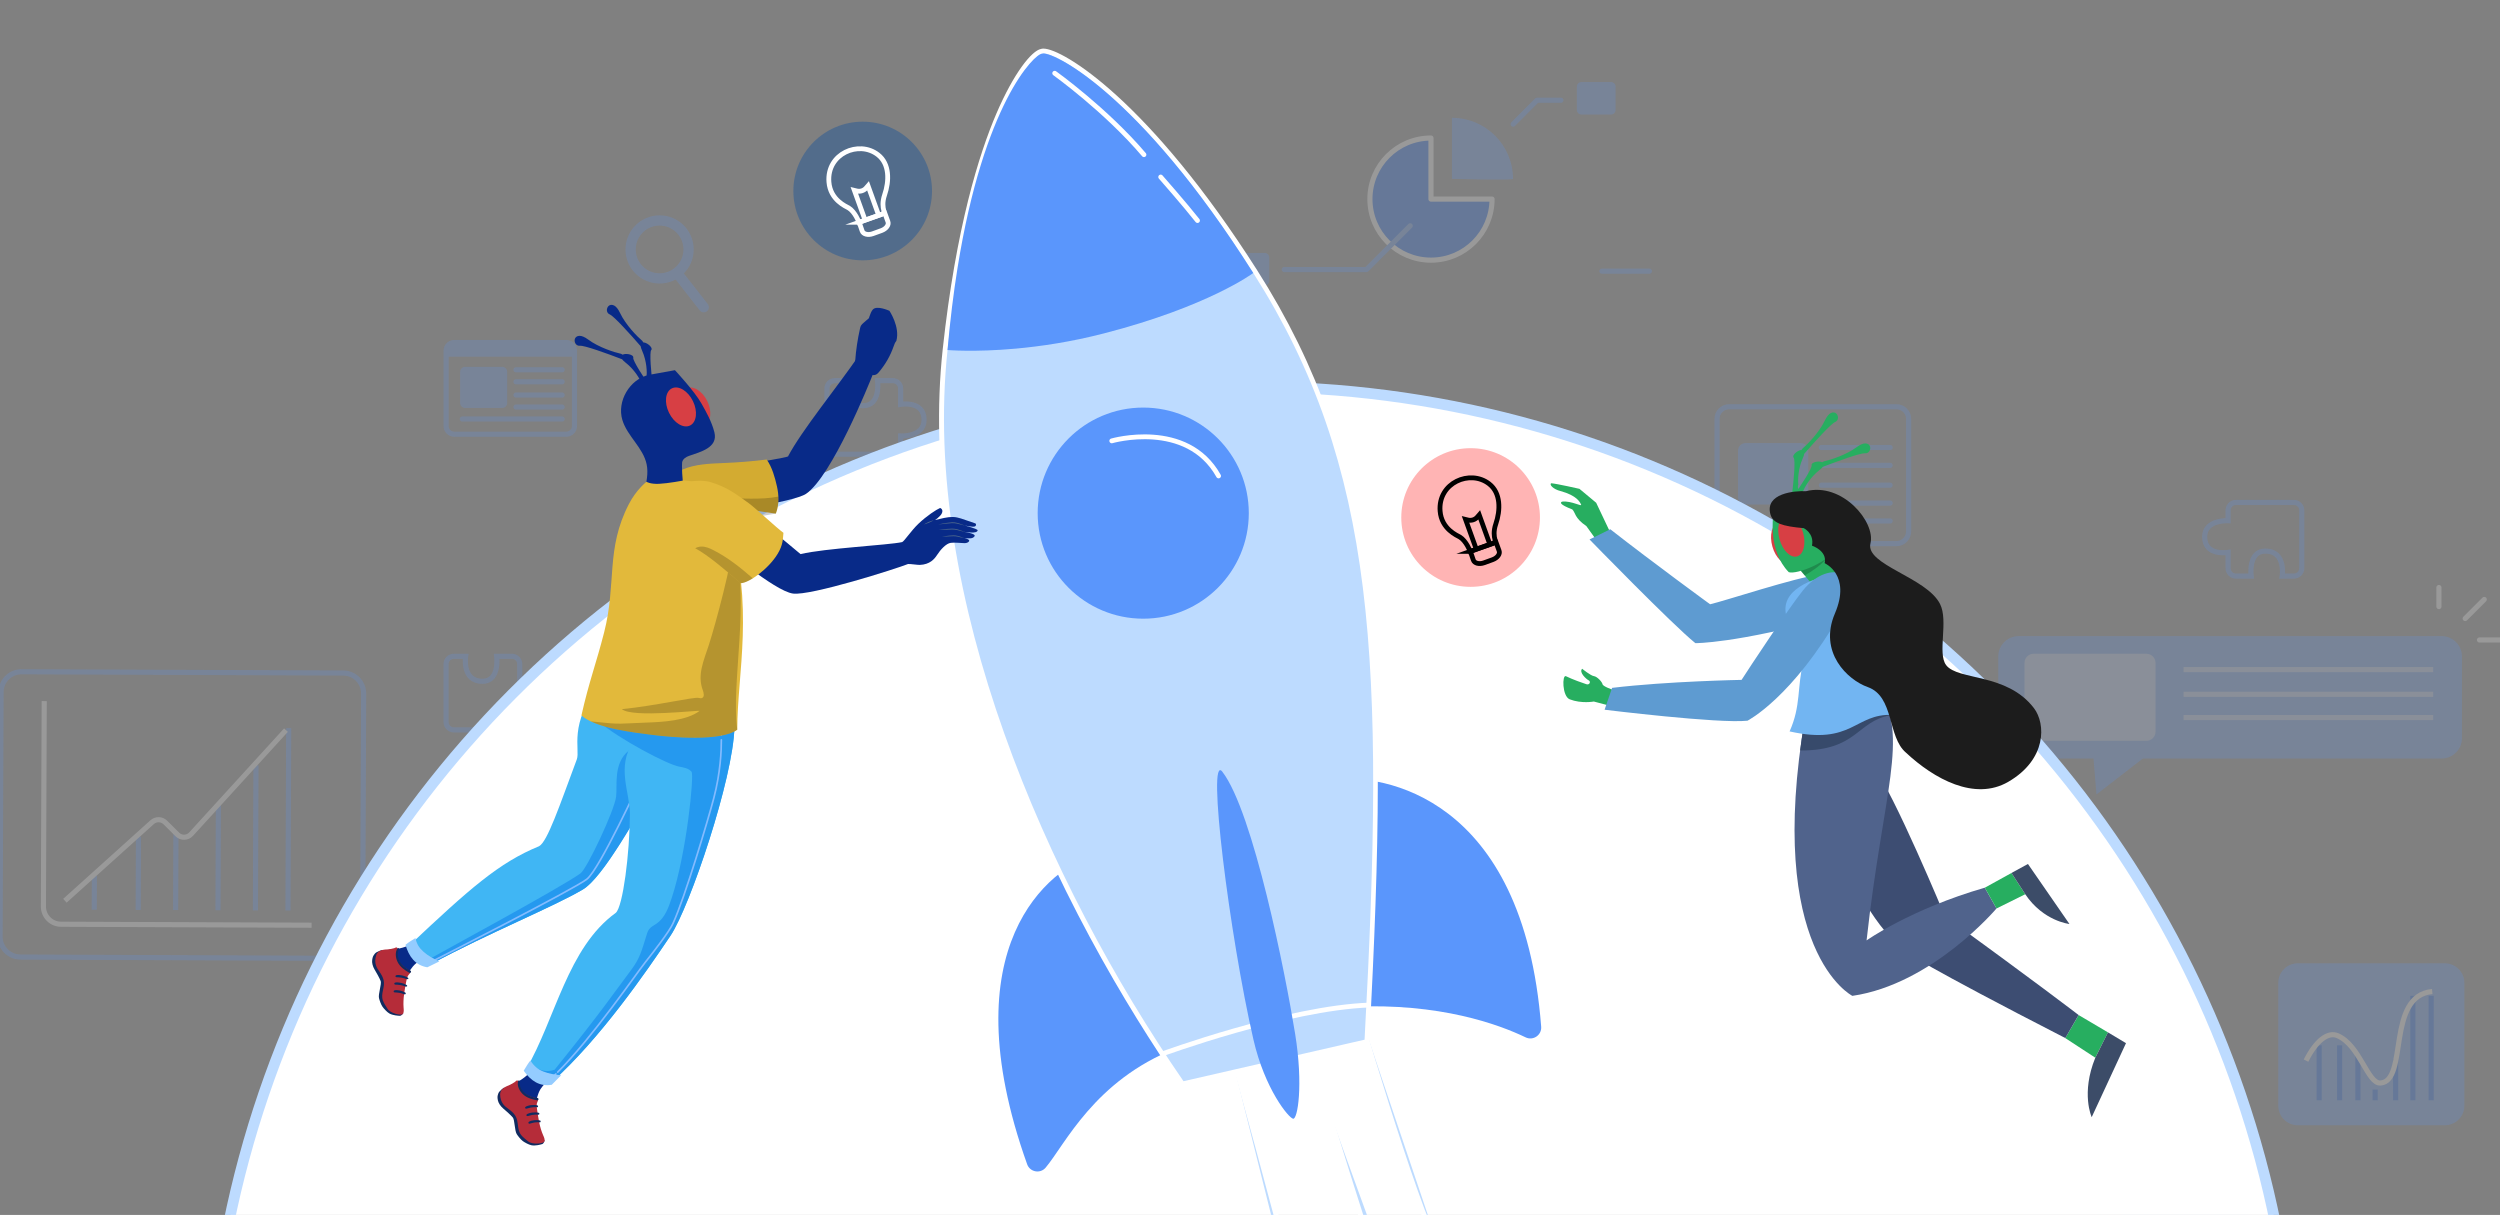 <svg width="463" height="225" viewBox="0 0 463 225" fill="none" xmlns="http://www.w3.org/2000/svg">
<rect x="0" y="0" width="463" height="225" fill="#808080" stroke="none"/>
<g clip-path="url(#clip0_12265_48932)">
<g opacity="0.2">
<path d="M116.804 137.998L136.915 137.818C139.156 137.799 140.96 135.966 140.941 133.725L140.751 113.224C140.732 110.984 138.9 109.179 136.659 109.198L119.254 109.36C119.254 109.36 119.282 112.047 119.282 112.493C119.348 119.472 119.424 127.999 119.491 134.979C119.519 137.799 116.813 138.008 116.813 138.008L116.804 137.998Z" stroke="#5A96FC" stroke-width="0.95" stroke-miterlimit="10"/>
<path d="M119.472 134.978C119.501 137.799 116.794 138.008 116.794 138.008C116.794 138.008 113.974 138.34 113.946 135.035L117.545 135.007C117.545 135.007 119.472 134.893 119.472 134.988V134.978Z" stroke="#5A96FC" stroke-width="0.95" stroke-miterlimit="10"/>
<path d="M137.618 133.117L123.451 133.25" stroke="#5A96FC" stroke-width="0.95" stroke-linecap="round" stroke-linejoin="round"/>
<path d="M137.589 129.926L123.421 130.059" stroke="#5A96FC" stroke-width="0.95" stroke-linecap="round" stroke-linejoin="round"/>
<path d="M137.512 121.798L123.345 121.931" stroke="#5A96FC" stroke-width="0.95" stroke-linecap="round" stroke-linejoin="round"/>
<path d="M137.484 118.617L123.316 118.741" stroke="#5A96FC" stroke-width="0.95" stroke-linecap="round" stroke-linejoin="round"/>
<path d="M137.55 125.862L123.382 125.995" stroke="#5A96FC" stroke-width="0.95" stroke-linecap="round" stroke-linejoin="round"/>
<path d="M124.214 115.346L131.563 115.279C132.276 115.272 132.849 114.689 132.843 113.976L132.843 113.966C132.836 113.253 132.253 112.68 131.54 112.687L124.19 112.753C123.477 112.76 122.904 113.343 122.911 114.056L122.911 114.066C122.917 114.779 123.501 115.352 124.214 115.346Z" fill="#5A96FC"/>
<path d="M452.78 178.404H425.557C423.559 178.404 421.939 180.024 421.939 182.022V204.782C421.939 206.78 423.559 208.4 425.557 208.4H452.78C454.778 208.4 456.398 206.78 456.398 204.782V182.022C456.398 180.024 454.778 178.404 452.78 178.404Z" fill="#5A96FC"/>
<path d="M429.507 193.596V203.776" stroke="#005CFB" stroke-width="0.95" stroke-miterlimit="10"/>
<path d="M433.295 193.596V203.776" stroke="#005CFB" stroke-width="0.95" stroke-miterlimit="10"/>
<path d="M436.686 195.391V203.776" stroke="#005CFB" stroke-width="0.95" stroke-miterlimit="10"/>
<path d="M439.875 201.782V203.776" stroke="#005CFB" stroke-width="0.95" stroke-miterlimit="10"/>
<path d="M443.672 196.189V203.776" stroke="#005CFB" stroke-width="0.95" stroke-miterlimit="10"/>
<path d="M446.864 184.424V203.776" stroke="#005CFB" stroke-width="0.95" stroke-miterlimit="10"/>
<path d="M450.253 184.424V203.776" stroke="#005CFB" stroke-width="0.95" stroke-miterlimit="10"/>
<path d="M427.076 196.427C428.956 192.666 431.159 191.062 432.906 191.802C437.093 193.597 438.489 200.775 440.882 200.576C446.038 200.149 441.879 184.424 450.453 183.627" stroke="white" stroke-width="0.95" stroke-miterlimit="10"/>
<path d="M17.45 168.481L17.478 162.157" stroke="#5A96FC" stroke-width="0.95" stroke-miterlimit="10"/>
<path d="M25.596 168.519L25.644 154.95" stroke="#5A96FC" stroke-width="0.95" stroke-miterlimit="10"/>
<path d="M32.528 168.547L32.585 154.067" stroke="#5A96FC" stroke-width="0.95" stroke-miterlimit="10"/>
<path d="M40.372 168.576L40.447 148.978" stroke="#5A96FC" stroke-width="0.95" stroke-miterlimit="10"/>
<path d="M47.303 168.605L47.408 141.732" stroke="#5A96FC" stroke-width="0.95" stroke-miterlimit="10"/>
<path d="M53.334 168.623L53.466 134.848" stroke="#5A96FC" stroke-width="0.95" stroke-miterlimit="10"/>
<path d="M63.574 124.645L4 124.406C1.907 124.397 0.204 126.087 0.196 128.179L0.014 173.444C0.006 175.536 1.695 177.239 3.787 177.248L63.361 177.487C65.454 177.495 67.157 175.806 67.165 173.713L67.347 128.449C67.355 126.356 65.666 124.653 63.574 124.645Z" stroke="#5A96FC" stroke-width="0.95" stroke-miterlimit="10"/>
<path d="M12.018 166.819L28.179 152.263C28.882 151.636 29.945 151.664 30.61 152.32L32.842 154.541C33.554 155.254 34.722 155.225 35.396 154.475L52.962 135.218" stroke="white" stroke-width="0.95" stroke-miterlimit="10"/>
<path d="M8.19 129.844L8.039 167.883C8.039 169.687 9.491 171.168 11.305 171.168L57.709 171.349" stroke="white" stroke-width="0.95" stroke-miterlimit="10"/>
<path d="M353.477 98.421V77.588C353.477 76.34 352.465 75.328 351.217 75.328H320.252C319.004 75.328 317.993 76.34 317.993 77.588V98.421C317.993 99.669 319.004 100.681 320.252 100.681H351.217C352.465 100.681 353.477 99.669 353.477 98.421Z" stroke="#5A96FC" stroke-width="0.95" stroke-miterlimit="10"/>
<path d="M333.509 82.06H323.264C322.503 82.06 321.887 82.677 321.887 83.437V92.059C321.887 92.819 322.503 93.436 323.264 93.436H333.509C334.27 93.436 334.886 92.819 334.886 92.059V83.437C334.886 82.677 334.27 82.06 333.509 82.06Z" fill="#5A96FC"/>
<path d="M337.306 82.877H350.059" stroke="#5A96FC" stroke-width="0.95" stroke-linecap="round" stroke-linejoin="round"/>
<path d="M337.306 86.191H350.059" stroke="#5A96FC" stroke-width="0.95" stroke-linecap="round" stroke-linejoin="round"/>
<path d="M337.306 89.856H350.059" stroke="#5A96FC" stroke-width="0.95" stroke-linecap="round" stroke-linejoin="round"/>
<path d="M337.306 93.17H350.059" stroke="#5A96FC" stroke-width="0.95" stroke-linecap="round" stroke-linejoin="round"/>
<path d="M322.484 96.484H350.059" stroke="#5A96FC" stroke-width="0.95" stroke-linecap="round" stroke-linejoin="round"/>
<path d="M84.272 211.321V197.999C84.272 197.202 83.626 196.556 82.829 196.556H52.719C51.922 196.556 51.275 197.202 51.275 197.999V211.321C51.275 212.118 51.922 212.765 52.719 212.765H82.829C83.626 212.765 84.272 212.118 84.272 211.321Z" stroke="#5A96FC" stroke-width="0.95" stroke-miterlimit="10"/>
<path d="M84.273 198.01C84.273 197.212 83.627 196.567 82.829 196.567H52.729C51.931 196.567 51.286 197.212 51.286 198.01V199.064H84.225L84.273 198.01Z" fill="#5A96FC"/>
<path d="M61.197 200.857H54.636C54.153 200.857 53.762 201.248 53.762 201.731V207.257C53.762 207.74 54.153 208.131 54.636 208.131H61.197C61.68 208.131 62.071 207.74 62.071 207.257V201.731C62.071 201.248 61.68 200.857 61.197 200.857Z" fill="#5A96FC"/>
<path d="M63.62 201.38H82.088" stroke="#5A96FC" stroke-width="0.95" stroke-linecap="round" stroke-linejoin="round"/>
<path d="M63.62 203.498H82.088" stroke="#5A96FC" stroke-width="0.95" stroke-linecap="round" stroke-linejoin="round"/>
<path d="M63.62 205.843H82.088" stroke="#5A96FC" stroke-width="0.95" stroke-linecap="round" stroke-linejoin="round"/>
<path d="M63.62 207.96H82.088" stroke="#5A96FC" stroke-width="0.95" stroke-linecap="round" stroke-linejoin="round"/>
<path d="M54.143 210.078H82.088" stroke="#5A96FC" stroke-width="0.95" stroke-linecap="round" stroke-linejoin="round"/>
<path d="M106.396 78.898V64.949C106.396 64.11 105.715 63.43 104.876 63.43H84.138C83.299 63.43 82.619 64.11 82.619 64.949V78.898C82.619 79.737 83.299 80.417 84.138 80.417H104.876C105.715 80.417 106.396 79.737 106.396 78.898Z" stroke="#5A96FC" stroke-width="0.95" stroke-miterlimit="10"/>
<path d="M106.396 64.949C106.396 64.114 105.722 63.43 104.877 63.43H84.129C83.293 63.43 82.61 64.104 82.61 64.949V66.06H106.339L106.386 64.949H106.396Z" fill="#5A96FC"/>
<path d="M93.009 67.94H86.144C85.635 67.94 85.223 68.352 85.223 68.861V74.634C85.223 75.143 85.635 75.555 86.144 75.555H93.009C93.518 75.555 93.93 75.143 93.93 74.634V68.861C93.93 68.352 93.518 67.94 93.009 67.94Z" fill="#5A96FC"/>
<path d="M95.562 68.481H104.108" stroke="#5A96FC" stroke-width="0.95" stroke-linecap="round" stroke-linejoin="round"/>
<path d="M95.562 70.704H104.108" stroke="#5A96FC" stroke-width="0.95" stroke-linecap="round" stroke-linejoin="round"/>
<path d="M95.562 73.163H104.108" stroke="#5A96FC" stroke-width="0.95" stroke-linecap="round" stroke-linejoin="round"/>
<path d="M95.562 75.385H104.108" stroke="#5A96FC" stroke-width="0.95" stroke-linecap="round" stroke-linejoin="round"/>
<path d="M85.622 77.597H104.109" stroke="#5A96FC" stroke-width="0.95" stroke-linecap="round" stroke-linejoin="round"/>
<path d="M122.159 51.561C125.122 51.561 127.524 49.159 127.524 46.196C127.524 43.233 125.122 40.831 122.159 40.831C119.196 40.831 116.794 43.233 116.794 46.196C116.794 49.159 119.196 51.561 122.159 51.561Z" stroke="#5A96FC" stroke-width="1.899" stroke-linecap="round" stroke-linejoin="round"/>
<path d="M125.721 50.991L130.336 56.897" stroke="#5A96FC" stroke-width="1.899" stroke-linecap="round" stroke-linejoin="round"/>
<path d="M452.194 140.475H396.864L388.261 147.132L387.72 140.475H373.847C371.767 140.475 370.077 138.785 370.077 136.706V121.579C370.077 119.5 371.767 117.81 373.847 117.81H452.184C454.264 117.81 455.954 119.5 455.954 121.579V136.706C455.954 138.785 454.264 140.475 452.184 140.475H452.194Z" fill="#5A96FC"/>
<path d="M404.394 132.889H450.627" stroke="#B3CEFD" stroke-width="0.95" stroke-miterlimit="10"/>
<path d="M404.394 128.587H450.627" stroke="#B3CEFD" stroke-width="0.95" stroke-miterlimit="10"/>
<path d="M404.394 124.01H450.627" stroke="#B3CEFD" stroke-width="0.95" stroke-miterlimit="10"/>
<path d="M397.517 121.076H376.627C375.694 121.076 374.937 121.833 374.937 122.766V135.509C374.937 136.442 375.694 137.199 376.627 137.199H397.517C398.451 137.199 399.207 136.442 399.207 135.509V122.766C399.207 121.833 398.451 121.076 397.517 121.076Z" fill="#B3CEFD"/>
<path d="M451.689 112.341V108.808" stroke="white" stroke-width="0.95" stroke-linecap="round" stroke-linejoin="round"/>
<path d="M459.2 118.522H463.169" stroke="white" stroke-width="0.95" stroke-linecap="round" stroke-linejoin="round"/>
<path d="M456.552 114.553L460.085 111.021" stroke="white" stroke-width="0.95" stroke-linecap="round" stroke-linejoin="round"/>
<path d="M296.673 50.222H305.466" stroke="#5A96FC" stroke-width="0.95" stroke-linecap="round" stroke-linejoin="round"/>
<path d="M276.326 36.872C276.326 43.12 271.265 48.181 265.017 48.181C258.769 48.181 253.708 43.12 253.708 36.872C253.708 30.624 258.769 25.563 265.017 25.563V36.872H276.326Z" fill="#005CFB" stroke="white" stroke-width="0.95" stroke-linecap="round" stroke-linejoin="round"/>
<path d="M280.21 33.13C280.21 26.882 275.149 21.821 268.901 21.821V33.13C268.901 33.13 280.21 33.425 280.21 33.13Z" fill="#5A96FC"/>
<path d="M261.17 41.819L253.08 49.919H237.849" stroke="#5A96FC" stroke-width="0.95" stroke-linecap="round" stroke-linejoin="round"/>
<path d="M298.355 15.193H292.886C292.414 15.193 292.031 15.576 292.031 16.048V20.359C292.031 20.831 292.414 21.213 292.886 21.213H298.355C298.827 21.213 299.21 20.831 299.21 20.359V16.048C299.21 15.576 298.827 15.193 298.355 15.193Z" fill="#5A96FC"/>
<path d="M234.214 46.842H228.744C228.272 46.842 227.89 47.224 227.89 47.696V52.007C227.89 52.479 228.272 52.862 228.744 52.862H234.214C234.686 52.862 235.068 52.479 235.068 52.007V47.696C235.068 47.224 234.686 46.842 234.214 46.842Z" fill="#5A96FC"/>
<path d="M280.238 22.989L284.654 18.564H289.079" stroke="#5A96FC" stroke-width="0.95" stroke-linecap="round" stroke-linejoin="round"/>
<path d="M414.438 225.014H395.115C392.959 225.014 391.212 223.267 391.212 221.111V201.408C391.212 199.253 392.959 197.505 395.115 197.505H411.845V222.127C411.845 224.843 414.447 225.014 414.447 225.014H414.438Z" stroke="#5A96FC" stroke-width="0.95" stroke-miterlimit="10"/>
<path d="M411.846 222.127C411.846 224.843 414.447 225.014 414.447 225.014C414.447 225.014 417.163 225.308 417.163 222.127H413.707C413.707 222.127 411.855 222.032 411.855 222.127H411.846Z" stroke="#5A96FC" stroke-width="0.95" stroke-miterlimit="10"/>
<path d="M394.392 220.503H408.009" stroke="#5A96FC" stroke-width="0.95" stroke-linecap="round" stroke-linejoin="round"/>
<path d="M394.392 217.437H408.009" stroke="#5A96FC" stroke-width="0.95" stroke-linecap="round" stroke-linejoin="round"/>
<path d="M394.392 209.622H408.009" stroke="#5A96FC" stroke-width="0.95" stroke-linecap="round" stroke-linejoin="round"/>
<path d="M394.392 206.564H408.009" stroke="#5A96FC" stroke-width="0.95" stroke-linecap="round" stroke-linejoin="round"/>
<path d="M394.392 213.533H408.009" stroke="#5A96FC" stroke-width="0.95" stroke-linecap="round" stroke-linejoin="round"/>
<path d="M407.125 200.819H400.06C399.373 200.819 398.816 201.376 398.816 202.063C398.816 202.75 399.373 203.307 400.06 203.307H407.125C407.812 203.307 408.369 202.75 408.369 202.063C408.369 201.376 407.812 200.819 407.125 200.819Z" fill="#5A96FC"/>
<path d="M411.484 214.521C413.094 214.521 414.399 213.216 414.399 211.606C414.399 209.996 413.094 208.691 411.484 208.691C409.874 208.691 408.569 209.996 408.569 211.606C408.569 213.216 409.874 214.521 411.484 214.521Z" fill="#005CFB" stroke="white" stroke-width="0.95" stroke-linecap="round" stroke-linejoin="round"/>
<path d="M413.422 214.208L415.929 217.417" stroke="white" stroke-width="0.95" stroke-linecap="round" stroke-linejoin="round"/>
<path d="M165.335 84.13H154.605C153.798 84.13 153.152 83.475 153.152 82.677V71.947C153.152 71.14 153.808 70.495 154.605 70.495H156.78C156.78 70.495 156.029 75.128 159.904 75.128C163.151 75.128 162.524 70.495 162.524 70.495H165.345C166.152 70.495 166.797 71.15 166.797 71.947V74.882C166.797 74.882 171.137 74.131 171.137 77.749C171.137 80.997 166.797 80.75 166.797 80.75V82.677C166.797 83.484 166.142 84.13 165.345 84.13H165.335Z" stroke="#5A96FC" stroke-width="0.95" stroke-miterlimit="10"/>
<path d="M94.793 135.177H84.063C83.256 135.177 82.61 134.522 82.61 133.724V122.994C82.61 122.187 83.265 121.542 84.063 121.542H86.237C86.237 121.542 85.487 126.175 89.361 126.175C92.609 126.175 91.982 121.542 91.982 121.542H94.802C95.609 121.542 96.255 122.197 96.255 122.994V125.928C96.255 125.928 100.594 125.178 100.594 128.796C100.594 132.043 96.255 131.797 96.255 131.797V133.724C96.255 134.531 95.6 135.177 94.802 135.177H94.793Z" stroke="#5A96FC" stroke-width="0.95" stroke-miterlimit="10"/>
<path d="M414.105 93.056H424.835C425.642 93.056 426.288 93.711 426.288 94.509V105.239C426.288 106.046 425.633 106.691 424.835 106.691H422.661C422.661 106.691 423.411 102.058 419.537 102.058C416.289 102.058 416.916 106.691 416.916 106.691H414.096C413.289 106.691 412.643 106.036 412.643 105.239V102.304C412.643 102.304 408.304 103.055 408.304 99.437C408.304 96.189 412.643 96.436 412.643 96.436V94.509C412.643 93.702 413.298 93.056 414.096 93.056H414.105Z" stroke="#5A96FC" stroke-width="0.95" stroke-miterlimit="10"/>
</g>
<circle cx="231.88" cy="265.02" r="193.388" fill="white" stroke="#BDDBFF" stroke-width="2"/>
<path d="M226.128 187.819C226.128 187.819 247.594 263.64 248.209 276.311L226.128 187.819Z" fill="#BDDBFF"/>
<path d="M226.128 187.819C226.128 187.819 247.594 263.64 248.209 276.311" stroke="white" stroke-width="0.891" stroke-miterlimit="10"/>
<path d="M250.241 182.874C250.241 182.874 262.003 223.533 266.646 231.57L250.241 182.874Z" fill="#BDDBFF"/>
<path d="M250.241 182.874C250.241 182.874 262.003 223.533 266.646 231.57" stroke="white" stroke-width="0.891" stroke-miterlimit="10"/>
<path d="M245.153 202.949C245.153 202.949 264.988 269.556 274.648 284.241L245.153 202.949Z" fill="#BDDBFF"/>
<path d="M245.153 202.949C245.153 202.949 264.988 269.556 274.648 284.241" stroke="white" stroke-width="0.891" stroke-miterlimit="10"/>
<path d="M202.655 158.218C194.502 160.847 175.736 174.997 190.225 215.62C190.742 217.073 192.649 217.429 193.647 216.253C197.22 212.029 202.638 200.107 217.786 194.164L202.655 158.227V158.218Z" fill="#5A96FC"/>
<path d="M247.281 144.317C255.799 143.4 282.104 147.16 285.427 190.154C285.543 191.686 283.948 192.791 282.558 192.123C277.577 189.726 266.644 185.707 250.391 186.456L247.281 144.317Z" fill="#5A96FC"/>
<path d="M218.811 200.499C209.081 186.393 195.412 163.734 185.548 135.941C176.289 109.869 172.761 85.926 175.042 64.781C179.462 23.827 190.208 9.838 192.917 9.508C193.015 9.481 193.131 9.463 193.255 9.463C195.43 9.463 211.005 16.565 232.48 50.337C255.033 85.801 257.047 121.319 253.162 192.586L253.144 192.925L218.989 200.757L218.82 200.508L218.811 200.499Z" fill="#BDDBFF"/>
<path d="M193.255 9.9C195.768 9.9 211.424 18.044 232.106 50.559C254.944 86.478 256.521 122.709 252.716 192.551L219.185 200.241C193.79 163.422 170.578 110.323 175.487 64.816C180.085 22.179 191.366 9.936 193.015 9.936C193.077 9.909 193.157 9.891 193.255 9.891M193.255 9C193.086 9 192.943 9.018 192.801 9.062C191.081 9.383 187.775 13.473 184.532 21.029C181.351 28.452 177.038 42.05 174.587 64.718C172.297 85.935 175.844 109.94 185.12 136.075C195.002 163.921 208.697 186.607 218.437 200.74L218.784 201.239L219.372 201.105L252.903 193.415L253.554 193.264L253.589 192.595C257.483 121.221 255.46 85.641 232.845 50.078C212.912 18.739 196.837 9 193.246 9H193.255Z" fill="white"/>
<path d="M215.113 195.233C215.113 195.233 238.396 186.669 253.651 186.135" stroke="white" stroke-width="0.891" stroke-miterlimit="10"/>
<path d="M232.105 50.568C210.675 16.645 194.484 9.276 193.014 9.944C191.58 9.944 182.206 19.149 177.323 49.686C176.592 54.248 175.968 59.274 175.478 64.825C175.478 64.825 180.432 65.262 188.113 64.567C192.729 64.148 198.325 63.328 204.429 61.751C223.818 56.761 232.096 50.568 232.096 50.568H232.105Z" fill="#5A96FC"/>
<path d="M226.393 142.936C223.417 139.078 227.703 173.268 232.132 192.515C234.244 201.72 238.699 207.102 239.501 207.191C240.303 207.28 241.408 201.078 239.857 191.455C238.075 180.379 232.105 150.359 226.385 142.936H226.393Z" fill="#5A96FC"/>
<path d="M211.727 114.582C222.524 114.582 231.277 105.83 231.277 95.032C231.277 84.235 222.524 75.482 211.727 75.482C200.93 75.482 192.177 84.235 192.177 95.032C192.177 105.83 200.93 114.582 211.727 114.582Z" fill="#5A96FC"/>
<path d="M205.899 81.649C205.899 81.649 219.808 77.63 225.681 88.145" stroke="white" stroke-width="0.891" stroke-linecap="round" stroke-linejoin="round"/>
<path d="M195.332 13.562C195.332 13.562 204.839 20.379 211.861 28.648" stroke="white" stroke-width="0.891" stroke-linecap="round" stroke-linejoin="round"/>
<path d="M214.961 32.783C214.961 32.783 219.505 37.951 221.778 40.847" stroke="white" stroke-width="0.891" stroke-linecap="round" stroke-linejoin="round"/>
<path d="M159.77 48.216C166.862 48.216 172.611 42.467 172.611 35.375C172.611 28.284 166.862 22.535 159.77 22.535C152.679 22.535 146.93 28.284 146.93 35.375C146.93 42.467 152.679 48.216 159.77 48.216Z" fill="#526C8B"/>
<path d="M159.121 41.167L163.3 39.688C163.603 39.581 163.763 39.27 163.674 38.967C163.514 38.405 163.38 37.407 163.826 36.106C164.708 33.522 164.779 30.359 162.605 28.666C159.076 25.912 153.097 28.443 153.516 33.709C153.774 37.051 156.688 38.227 157.16 38.503C158.319 39.18 159.103 41.176 159.103 41.176L159.121 41.167Z" stroke="white" stroke-width="0.891" stroke-miterlimit="10"/>
<path d="M160.119 40.499L158.23 35.26L158.667 35.367C159.308 35.527 159.985 35.313 160.413 34.814L160.761 34.413L162.641 39.626" stroke="white" stroke-width="0.891" stroke-miterlimit="10"/>
<path d="M159.12 41.167L159.673 42.78C159.878 43.377 160.76 43.6 161.651 43.279L163.246 42.7C164.128 42.379 164.663 41.648 164.449 41.069L163.87 39.474L159.111 41.167H159.12Z" stroke="white" stroke-width="0.891" stroke-miterlimit="10"/>
<path d="M272.357 108.684C279.449 108.684 285.198 102.935 285.198 95.843C285.198 88.752 279.449 83.003 272.357 83.003C265.266 83.003 259.517 88.752 259.517 95.843C259.517 102.935 265.266 108.684 272.357 108.684Z" fill="#FFB4B4"/>
<path d="M272.312 102.116L276.491 100.637C276.794 100.53 276.954 100.218 276.865 99.915C276.705 99.354 276.571 98.356 277.017 97.055C277.899 94.471 277.97 91.308 275.796 89.615C272.267 86.861 266.288 89.392 266.707 94.658C266.965 97.999 269.879 99.176 270.351 99.452C271.51 100.129 272.294 102.125 272.294 102.125L272.312 102.116Z" stroke="black" stroke-width="0.891" stroke-miterlimit="10"/>
<path d="M273.31 101.439L271.421 96.2L271.858 96.306C272.499 96.467 273.176 96.253 273.604 95.754L273.952 95.353L275.832 100.566" stroke="black" stroke-width="0.891" stroke-miterlimit="10"/>
<path d="M272.312 102.116L272.864 103.729C273.069 104.326 273.951 104.549 274.842 104.228L276.437 103.649C277.319 103.328 277.854 102.598 277.64 102.018L277.061 100.423L272.303 102.116H272.312Z" stroke="black" stroke-width="0.891" stroke-miterlimit="10"/>
<path d="M145.939 84.533C148.435 79.77 155.023 71.721 158.948 66.016C159.529 63.786 160.585 59.776 160.705 59.584C160.86 59.321 161.114 57.919 161.651 57.324C162.399 56.495 164.721 57.561 164.721 57.561C164.721 57.561 166.728 60.545 166.002 63.139C165.739 63.432 165.619 63.821 165.486 64.188C164.88 65.913 163.958 67.52 162.773 68.913C162.651 69.059 162.521 69.202 162.363 69.301C162.136 69.45 161.866 69.488 161.596 69.467C160.979 71.024 154.064 88.211 149.275 91.46C147.087 92.946 132.362 95.437 125.332 94.566L123.307 88.108C128.874 87.488 145.137 84.948 145.945 84.531L145.939 84.533Z" fill="#082A88"/>
<path d="M143.681 95.118C144.305 93.525 144.271 91.739 143.89 90.075C143.515 88.41 143.005 86.56 141.995 85.101C139.567 85.423 136.524 85.655 133.944 85.758C131.384 85.861 128.8 85.952 126.439 86.943C126.076 87.098 125.711 87.286 125.457 87.589C125.174 87.921 125.059 88.362 124.949 88.781C124.753 89.551 124.578 90.341 124.682 91.123C124.799 91.999 125.259 92.799 125.803 93.499C127.49 95.678 129.997 97.081 132.55 98.114C134.957 99.083 133.231 94.75 135.711 93.976" fill="#D3AB31"/>
<path d="M131.565 92.616C134.018 92.194 136.533 92.33 139.023 92.35C140.738 92.359 142.478 92.302 144.151 91.97C144.203 93.046 144.069 94.118 143.681 95.118L137.711 96.129C137.498 96.201 139.71 99.119 139.489 99.167C138.98 99.141 138.469 99.109 137.963 99.055C136.056 98.866 134.144 98.527 132.393 97.765C131.336 97.303 130.312 96.666 129.662 95.713C129.363 95.273 129.144 94.74 129.238 94.215C129.329 93.723 129.697 93.31 130.133 93.058C130.569 92.806 131.072 92.697 131.569 92.609L131.565 92.616Z" fill="black" fill-opacity="0.2"/>
<path d="M160.173 66.349C160.543 66.06 160.813 65.666 161.029 65.251C161.614 64.132 161.809 62.809 161.569 61.566C161.485 61.14 161.361 60.655 161.619 60.304C161.7 60.192 161.804 60.111 161.907 60.023C162.391 59.604 163.108 59.014 163.164 58.376C163.226 57.756 162.797 57.518 162.797 57.518C162.797 57.518 161.849 58.245 161.323 58.639C160.813 59.021 160.318 59.431 159.849 59.859C159.694 60.003 159.538 60.148 159.436 60.334C159.355 60.486 159.318 60.65 159.281 60.813C158.824 62.824 158.519 64.876 158.374 66.933" fill="#082A88"/>
<path d="M80.213 176.571C79.525 176.954 78.843 177.334 78.153 177.711C77.77 177.925 77.386 178.133 77.051 178.411C76.621 178.759 76.277 179.204 75.962 179.659C75.736 179.985 75.522 180.327 75.37 180.701C75.207 181.098 75.126 181.521 75.048 181.935C74.738 183.6 74.511 185.277 74.367 186.965C74.353 187.161 74.316 187.384 74.153 187.485C74.033 187.558 73.882 187.543 73.742 187.517C72.583 187.281 71.625 186.253 71.478 185.071C71.446 184.818 71.447 184.568 71.409 184.317C71.375 184.078 71.303 183.845 71.281 183.603C71.255 183.309 71.315 183.018 71.334 182.722C71.412 181.603 71.071 180.861 70.368 179.945C69.899 179.332 69.558 177.985 70.031 177.081C70.312 176.546 70.377 176.366 70.941 176.163C71.76 175.875 72.648 175.873 73.505 175.736C74.945 175.516 76.326 174.92 77.48 174.025" fill="#082A88"/>
<path d="M73.806 186.277L74.68 187.663C74.68 187.663 74.366 188.137 74.06 188.128C73.754 188.119 72.731 188.055 72.11 187.697C71.653 187.435 71.07 186.775 70.84 186.444C70.533 186.001 70.288 185.253 70.188 184.839C70.023 184.15 70.687 182.228 70.513 181.727C70.338 181.226 69.703 180.102 69.362 179.538C69.027 178.973 68.848 178.282 68.93 177.78C69.013 177.206 69.102 177.038 69.393 176.65C69.749 176.181 70.814 175.942 70.814 175.942" fill="#112B60"/>
<path d="M69.707 176.802C69.96 176.242 70.443 175.856 71.803 175.827C72.013 175.823 72.839 175.677 73.031 175.599C73.147 175.554 73.257 175.471 73.386 175.46C73.514 175.45 73.793 175.574 73.545 176.033C73.32 176.754 73.508 177.257 73.865 177.927C74.222 178.597 74.798 179.135 75.458 179.512C75.719 179.662 76.047 179.894 75.953 180.182C75.914 180.301 75.812 180.388 75.729 180.475C75.43 180.799 75.338 181.252 75.252 181.682C74.934 183.324 74.615 184.998 74.747 186.666C74.763 186.871 74.862 187.596 74.558 187.829C74.212 188.091 72.323 187.685 71.766 186.831C71.483 186.4 71.089 185.775 70.912 185.288C70.449 184.008 71.36 182.839 71.047 181.515C70.909 180.929 70.582 180.406 70.244 179.908C69.907 179.415 69.131 178.457 69.703 176.81L69.707 176.802Z" fill="#B52C39"/>
<path d="M75.581 181.328C75.581 181.328 75.348 181.36 75.31 181.346C75.289 181.34 75.273 181.332 75.257 181.325C75.219 181.311 75.174 181.293 75.136 181.28C75.061 181.252 74.984 181.219 74.903 181.193C74.741 181.142 74.57 181.101 74.402 181.072C74.248 181.045 74.088 181.019 73.934 181.012C73.752 181.001 73.562 181.005 73.383 180.98C73.203 180.954 73.187 180.67 73.36 180.619C73.546 180.563 73.735 180.558 73.925 180.574C74.114 180.589 74.306 180.61 74.491 180.653C74.855 180.735 75.207 180.861 75.529 181.056C75.604 181.103 75.665 181.207 75.608 181.292C75.599 181.302 75.591 181.318 75.587 181.326L75.581 181.328Z" fill="#112B60"/>
<path d="M75.364 182.698C75.364 182.698 75.131 182.731 75.093 182.717C75.071 182.711 75.056 182.703 75.04 182.695C75.002 182.682 74.957 182.664 74.919 182.65C74.844 182.623 74.767 182.589 74.686 182.564C74.524 182.513 74.352 182.472 74.184 182.443C74.03 182.415 73.87 182.39 73.716 182.383C73.535 182.371 73.345 182.376 73.165 182.35C72.986 182.325 72.969 182.041 73.143 181.989C73.328 181.933 73.518 181.929 73.707 181.944C73.897 181.96 74.088 181.981 74.274 182.024C74.638 182.106 74.989 182.231 75.311 182.426C75.387 182.473 75.448 182.578 75.391 182.663C75.381 182.673 75.373 182.689 75.369 182.696L75.364 182.698Z" fill="#112B60"/>
<path d="M74.905 184.156C74.615 184.037 74.312 183.94 74.002 183.88C73.856 183.857 73.71 183.833 73.562 183.824C73.388 183.816 73.211 183.817 73.043 183.788C72.861 183.756 72.849 183.484 73.02 183.426C73.192 183.369 73.369 183.368 73.551 183.38C73.733 183.391 73.91 183.41 74.088 183.449C74.43 183.526 74.76 183.645 75.058 183.828C75.25 183.948 75.115 184.231 74.901 184.144L74.905 184.156Z" fill="#112B60"/>
<path d="M73.866 175.714C73.762 176.111 73.647 176.472 73.675 176.891C73.704 177.309 73.831 177.708 74.032 178.068C74.458 178.827 75.204 179.42 76 179.752C76.275 179.863 76.056 180.312 75.796 180.163C74.93 179.663 74.097 179.087 73.635 178.162C73.27 177.429 73.105 176.292 73.656 175.6C73.731 175.509 73.895 175.585 73.87 175.706L73.866 175.714Z" fill="#112B60"/>
<path d="M128.17 127.805C125.759 136.9 113.531 161.424 107.978 164.713C102.431 167.999 90.515 172.774 79.858 178.534C79.858 178.534 77.832 178.286 77.046 177.398C76.261 176.51 75.807 175.101 75.807 175.101C86.969 164.594 92.4 159.766 99.828 156.723C101.377 155.926 103.629 149.203 106.825 140.641C107.511 138.804 105.198 134.016 111.13 126.761" fill="#40B6F4"/>
<path d="M78.458 178.208C80.069 177.239 103.836 164.419 107.519 161.739C108.715 160.869 113.752 150.221 114.102 147.561C114.37 145.515 113.515 141.363 116.457 139.005L122.888 142.271C118.135 151.29 111.426 162.665 107.979 164.713C102.431 167.999 90.515 172.774 79.859 178.534C79.859 178.534 78.933 178.365 78.452 178.21L78.458 178.208Z" fill="#2599EF"/>
<path d="M118.641 144.448C118.641 144.448 111.071 160.941 108.702 162.81C106.334 164.679 79.976 178.08 79.976 178.08" stroke="#83BBFF" stroke-width="0.312" stroke-linecap="round" stroke-linejoin="round"/>
<path d="M76.941 173.732C77.183 174.843 77.617 175.547 78.467 176.295C79.318 177.043 80.33 177.585 81.364 178.055L79.141 179.144C76.914 178.786 75.712 177.148 75.098 174.97C75.693 174.487 76.289 174.142 76.935 173.734L76.941 173.732Z" fill="#94CCFF"/>
<path d="M102.484 198.948C101.962 199.531 101.432 200.111 100.91 200.695C100.617 201.017 100.326 201.345 100.094 201.713C99.805 202.186 99.62 202.715 99.469 203.247C99.362 203.632 99.27 204.025 99.247 204.428C99.227 204.856 99.283 205.278 99.339 205.701C99.586 207.376 99.914 209.038 100.332 210.675C100.382 210.863 100.424 211.086 100.296 211.234C100.208 211.343 100.056 211.381 99.915 211.395C98.743 211.552 97.5 210.889 96.976 209.821C96.867 209.594 96.785 209.351 96.667 209.134C96.555 208.921 96.409 208.72 96.316 208.501C96.198 208.231 96.158 207.935 96.083 207.651C95.792 206.57 95.23 205.975 94.265 205.338C93.622 204.915 92.861 203.748 93.017 202.741C93.106 202.145 93.108 201.953 93.581 201.577C94.262 201.038 95.099 200.744 95.866 200.341C97.159 199.663 98.268 198.652 99.069 197.428" fill="#082A88"/>
<path d="M99.583 210.209L100.863 211.234C100.863 211.234 100.718 211.783 100.428 211.881C100.138 211.978 99.148 212.245 98.443 212.107C97.921 212.005 97.156 211.571 96.834 211.337C96.403 211.014 95.924 210.391 95.698 210.033C95.313 209.437 95.32 207.4 94.99 206.984C94.659 206.569 93.693 205.714 93.187 205.285C92.683 204.862 92.296 204.261 92.202 203.765C92.096 203.195 92.119 203.009 92.272 202.543C92.453 201.982 93.381 201.413 93.381 201.413" fill="#112B60"/>
<path d="M92.63 202.588C92.69 201.981 93.018 201.45 94.296 200.981C94.498 200.913 95.221 200.499 95.387 200.364C95.483 200.279 95.558 200.168 95.672 200.117C95.787 200.065 96.091 200.088 96.009 200.609C96.027 201.367 96.375 201.777 96.925 202.297C97.481 202.815 98.201 203.133 98.947 203.277C99.243 203.336 99.623 203.445 99.633 203.751C99.635 203.876 99.569 203.99 99.514 204.101C99.339 204.502 99.395 204.964 99.456 205.398C99.691 207.058 99.927 208.743 100.6 210.275C100.684 210.465 101.013 211.111 100.799 211.434C100.559 211.798 98.64 212.027 97.835 211.395C97.426 211.079 96.85 210.62 96.524 210.216C95.674 209.158 96.151 207.753 95.423 206.608C95.1 206.098 94.622 205.712 94.139 205.354C93.657 204.996 92.615 204.345 92.62 202.597L92.63 202.588Z" fill="#B52C39"/>
<path d="M99.499 205.06L99.645 204.965C99.624 205.019 99.555 205.068 99.499 205.06C99.103 205.036 98.704 205.045 98.313 205.117C98.122 205.155 97.942 205.208 97.755 205.258C97.605 205.302 97.271 205.427 97.255 205.163C97.243 204.949 97.562 204.862 97.722 204.808C97.917 204.742 98.121 204.7 98.322 204.672C98.719 204.618 99.129 204.625 99.52 204.711C99.706 204.754 99.701 205.072 99.493 205.062L99.499 205.06Z" fill="#112B60"/>
<path d="M99.738 206.436C99.341 206.411 98.942 206.42 98.552 206.492C98.36 206.53 98.181 206.584 97.993 206.634C97.844 206.677 97.51 206.802 97.494 206.538C97.481 206.325 97.801 206.237 97.961 206.184C98.156 206.118 98.359 206.076 98.561 206.048C98.957 205.994 99.368 206 99.759 206.086C99.945 206.129 99.939 206.447 99.732 206.438L99.738 206.436Z" fill="#112B60"/>
<path d="M99.97 207.853C99.648 207.836 99.319 207.835 98.993 207.885C98.837 207.911 98.689 207.941 98.539 207.985C98.378 208.032 98.22 208.092 98.05 208.116C97.993 208.122 97.908 208.085 97.884 208.034C97.878 208.016 97.874 208.004 97.862 207.988C97.829 207.907 97.872 207.82 97.935 207.773C98.215 207.567 98.619 207.497 98.957 207.462C99.294 207.428 99.657 207.431 99.999 207.507C100.185 207.55 100.18 207.868 99.972 207.859L99.97 207.853Z" fill="#112B60"/>
<path d="M96.205 200.214C96.236 200.639 96.249 201.03 96.427 201.424C96.606 201.818 96.883 202.173 97.221 202.455C97.842 202.97 98.69 203.278 99.498 203.329C99.827 203.35 99.789 203.844 99.465 203.782C98.529 203.602 97.606 203.346 96.878 202.688C96.237 202.113 95.664 201.035 95.976 200.16C96.021 200.039 96.199 200.098 96.209 200.206L96.205 200.214Z" fill="#112B60"/>
<path d="M136.022 134.69C135.812 144.099 127.777 167.932 124.181 173.283C119.645 180.029 111.192 192.327 102.182 200.418C102.182 200.418 100.153 200.652 99.18 199.972C98.207 199.291 97.434 198.029 97.434 198.029C102.866 188.736 105.087 175.53 114.042 169.057C115.366 167.92 116.621 158.055 116.659 150.758C116.679 146.721 114.113 142.163 117.25 137.368" fill="#40B6F4"/>
<path d="M102.716 198.112C111.727 186.925 113.707 183.862 116.927 179.586C118.489 177.513 118.873 175.969 119.646 173.489C119.803 172.995 119.918 172.476 120.235 172.067C120.585 171.62 121.136 171.375 121.605 171.047C123.138 169.985 123.816 168.084 124.401 166.314C127.166 157.943 128.588 143.536 128.075 142.931C127.529 142.285 126.621 142.129 125.787 141.981C123.617 141.598 114.67 136.885 110.791 133.572L136.011 134.7C135.801 144.109 127.766 167.942 124.171 173.293C119.634 180.04 111.181 192.337 102.171 200.429C102.171 200.429 101.916 200.455 101.551 200.466C100.16 199.834 98.957 198.703 98.731 197.363C99.872 198.231 101.101 198.655 102.712 198.12L102.716 198.112Z" fill="#2599EF"/>
<path d="M133.546 135.634C133.546 135.634 133.56 135.793 133.571 136.099" stroke="#83BBFF" stroke-width="0.312" stroke-linecap="round" stroke-linejoin="round"/>
<path d="M133.593 137.027C133.602 139.053 133.434 143.08 132.203 147.787C131.217 151.556 126.858 166.219 124.635 171.029C123.914 172.589 121.128 176.172 119.525 178.186C117.947 180.172 109.643 192.248 103.282 198.56" stroke="#83BBFF" stroke-width="0.312" stroke-linecap="round" stroke-linejoin="round"/>
<path d="M102.947 198.897C102.833 199.008 102.725 199.116 102.608 199.221" stroke="#83BBFF" stroke-width="0.312" stroke-linecap="round" stroke-linejoin="round"/>
<ellipse cx="128.772" cy="75.364" rx="2.465" ry="3.828" transform="rotate(-26.019 128.772 75.364)" fill="#D73F44"/>
<path d="M98.236 196.397C98.83 197.363 99.556 198.015 100.608 198.439C101.659 198.862 102.798 199.039 103.924 199.135L102.185 200.899C99.961 201.297 98.284 200.148 96.991 198.297C97.39 197.643 97.757 196.993 98.234 196.391L98.236 196.397Z" fill="#94CCFF"/>
<path d="M124.998 68.559C124.998 68.559 128.58 72.4 129.878 74.677C130.86 76.402 131.819 78.121 132.306 80.059C133.027 82.912 129.689 83.698 127.592 84.435C127.15 84.59 126.482 84.933 126.334 85.589C126.246 85.994 126.348 89.101 126.617 90.176C125.836 91.947 121.416 93.063 119.331 91.031C119.715 89.374 120.106 87.655 119.759 85.994C119.12 82.916 116.165 80.787 115.26 77.778C114.217 74.302 116.633 70.201 120.179 69.428" fill="#082A88"/>
<ellipse cx="126.116" cy="75.364" rx="2.465" ry="3.828" transform="rotate(-26.019 126.116 75.364)" fill="#D73F44"/>
<path d="M134.897 95.889C139.794 112.638 136.545 124.471 136.541 135.141C133.566 137.339 124.473 136.581 120.808 136.101C117.506 135.662 110.39 134.925 107.679 132.504C109.113 126.148 110.398 122.937 111.887 117.115C114.22 107.987 112.14 101.699 116.484 93.324C117.85 90.685 119.73 89.224 119.73 89.224C119.73 89.224 120.377 89.678 122.064 89.605C123.693 89.532 126.611 88.986 126.611 88.986C126.611 88.986 132.409 88.816 134.893 95.897L134.897 95.889Z" fill="#E2B93B"/>
<path d="M135.888 99.758C139.027 111.611 135.328 126.473 136.547 135.139C133.572 137.337 124.479 136.579 120.814 136.099C118.079 135.74 112.724 135.168 109.425 133.603C109.703 133.628 109.976 133.655 110.248 133.682C115.173 134.227 114.727 133.995 119.687 133.823C122.701 133.719 127.143 133.491 129.547 131.669C129.85 131.436 117.065 133.018 115.174 131.329C121.095 130.762 128.47 129.054 129.365 129.247C129.57 129.29 129.796 129.353 129.995 129.28C130.516 129.085 130.346 128.325 130.153 127.81C129.098 124.964 130.343 122.34 131.28 119.443C132.571 115.447 135.651 103.954 135.886 99.752L135.888 99.758Z" fill="black" fill-opacity="0.2"/>
<path d="M132.788 90.375C134.826 91.442 136.608 92.944 138.365 94.428C141.53 97.105 145.096 99.938 148.263 102.621C152.783 101.53 164.455 100.967 167.069 100.398C167.473 100.249 168.722 98.301 170.105 96.987C171.637 95.531 173.393 94.387 174.117 94.072C174.769 94.366 174.542 95.042 174.168 95.457C173.786 95.869 173.502 96.103 173.177 96.311C174.4 96.051 175.219 95.743 176.518 95.748C177.011 95.747 177.493 95.888 177.973 96.023C178.608 96.205 179.898 96.713 180.534 96.901C180.607 96.922 180.69 96.954 180.726 97.021C180.789 97.151 180.784 97.43 180.496 97.513C180.064 97.638 178.638 97.314 178.638 97.314C178.638 97.314 181.127 97.96 181.064 98.224C180.906 98.93 178.903 98.496 178.497 98.501C178.497 98.501 180.845 98.805 180.479 99.323C180.113 99.841 179.39 99.709 178.618 99.665C179.066 99.765 179.438 99.93 179.487 100.058C179.573 100.273 179.199 100.61 178.592 100.589C177.795 100.568 176.859 100.447 176.097 100.532C175.215 100.631 174.132 101.858 173.546 102.779C173.062 103.534 172.216 104.543 170.358 104.621C169.922 104.635 168.607 104.425 168.168 104.454C166.106 105.292 150.084 110.392 146.845 109.926C143.364 109.423 134.175 101.361 129.92 98.793L126.625 91.418C127.655 90.229 130.766 89.296 132.804 90.363L132.788 90.375Z" fill="#082A88"/>
<path d="M178.613 99.673C178.613 99.673 178.364 99.579 177.989 99.442C177.625 99.3 177.096 99.136 176.549 99.155C175.477 99.179 174.439 99.403 174.439 99.403C174.439 99.403 174.705 99.392 175.1 99.371C175.497 99.357 176.028 99.31 176.547 99.307C176.81 99.304 177.066 99.323 177.307 99.374C177.548 99.425 177.77 99.476 177.959 99.531C178.342 99.632 178.607 99.675 178.607 99.675L178.613 99.673Z" fill="#526C8B"/>
<path d="M178.736 98.526C178.736 98.526 178.438 98.422 178.001 98.259C177.778 98.183 177.521 98.084 177.234 98.016C176.948 97.948 176.626 97.891 176.308 97.906C175.049 97.94 173.817 98.156 173.817 98.156C173.817 98.156 174.129 98.144 174.599 98.131C175.067 98.112 175.693 98.073 176.307 98.058C176.924 98.034 177.517 98.231 177.97 98.342C178.42 98.467 178.734 98.52 178.734 98.52L178.736 98.526Z" fill="#526C8B"/>
<path d="M178.733 97.341C178.733 97.341 178.434 97.237 177.99 97.07C177.549 96.915 176.927 96.69 176.277 96.737C175.64 96.78 175.016 96.884 174.551 96.968C174.087 97.058 173.775 97.13 173.775 97.13C173.775 97.13 174.087 97.098 174.559 97.051C175.03 97.004 175.654 96.92 176.276 96.889C176.9 96.844 177.498 97.038 177.958 97.153C178.417 97.283 178.731 97.335 178.731 97.335L178.733 97.341Z" fill="#526C8B"/>
<path d="M172.899 96.365C172.899 96.365 172.78 96.385 172.607 96.436C172.431 96.482 172.21 96.57 171.983 96.659C171.767 96.758 171.544 96.859 171.392 96.956C171.238 97.048 171.142 97.133 171.142 97.133C171.142 97.133 171.254 97.095 171.426 97.037C171.597 96.98 171.818 96.892 172.039 96.805C172.256 96.706 172.473 96.606 172.635 96.519C172.79 96.434 172.893 96.367 172.893 96.367L172.899 96.365Z" fill="#526C8B"/>
<path d="M124.466 90.754C125.558 89.142 129.59 88.696 131.55 89.276C134.606 90.178 136.307 91.497 138.64 93.169C139.819 94.011 143.916 97.837 145.095 98.679C144.983 99.797 145.049 100.875 144.02 102.577C142.324 105.386 138.682 107.993 137.16 108.01C134.159 105.39 129.504 101.435 127.483 101.028C124.281 97.652 122.792 93.2 124.458 90.75L124.466 90.754Z" fill="#E2B93B"/>
<path d="M139.424 107.105C138.525 107.664 137.71 108.004 137.166 108.009C134.685 105.839 131.077 102.765 128.754 101.536C129.087 101.352 129.47 101.237 129.861 101.224C130.654 101.194 131.417 101.524 132.127 101.891C134.813 103.261 137.163 105.139 139.42 107.113L139.424 107.105Z" fill="black" fill-opacity="0.2"/>
<path fill-rule="evenodd" clip-rule="evenodd" d="M115.207 66.535C113.827 66.004 112.07 65.353 110.554 64.846C109.784 64.589 109.081 64.37 108.522 64.222C108.242 64.149 108.003 64.094 107.813 64.062C107.611 64.027 107.499 64.024 107.456 64.03C107.001 64.093 106.712 63.846 106.572 63.611C106.424 63.364 106.376 63.04 106.465 62.766C106.51 62.628 106.595 62.487 106.742 62.377C106.896 62.261 107.099 62.196 107.331 62.195C107.554 62.194 107.795 62.251 108.052 62.361C108.312 62.472 108.603 62.643 108.929 62.884C110.928 64.363 113.797 65.255 114.973 65.514L115.017 65.524L115.052 65.545C115.119 65.587 115.215 65.638 115.326 65.687C115.46 65.616 115.619 65.58 115.762 65.565C115.988 65.541 116.236 65.558 116.458 65.603C116.68 65.648 116.898 65.724 117.056 65.83C117.211 65.935 117.339 66.094 117.277 66.295L117.276 66.297L117.276 66.3C117.275 66.304 117.275 66.309 117.275 66.316C117.274 66.329 117.275 66.347 117.279 66.369C117.285 66.414 117.299 66.472 117.322 66.543C117.369 66.683 117.446 66.863 117.55 67.073C117.757 67.494 118.062 68.024 118.41 68.593C119.107 69.729 119.971 71.006 120.554 71.835L120.77 72.142L118.986 72.055L119.191 71.806C119.245 71.74 119.252 71.623 119.173 71.459C119.099 71.306 118.972 71.161 118.88 71.076L118.853 71.051L118.84 71.019C118.556 70.285 117.55 68.47 115.831 67.135C115.539 66.908 115.335 66.709 115.207 66.535Z" fill="#082A88"/>
<path fill-rule="evenodd" clip-rule="evenodd" d="M118.645 64.113C117.676 62.995 116.431 61.595 115.331 60.435C114.773 59.846 114.255 59.322 113.831 58.93C113.619 58.733 113.433 58.573 113.281 58.455C113.119 58.329 113.022 58.274 112.981 58.259C112.55 58.101 112.41 57.747 112.397 57.473C112.383 57.186 112.493 56.877 112.7 56.677C112.805 56.577 112.946 56.492 113.127 56.464C113.318 56.435 113.527 56.472 113.733 56.58C113.93 56.684 114.116 56.848 114.291 57.066C114.468 57.286 114.645 57.574 114.819 57.94C115.889 60.185 118.002 62.321 118.919 63.102L118.953 63.131L118.973 63.166C119.013 63.235 119.073 63.325 119.149 63.42C119.301 63.421 119.457 63.464 119.591 63.518C119.802 63.602 120.012 63.734 120.187 63.879C120.362 64.022 120.519 64.192 120.608 64.36C120.696 64.526 120.734 64.726 120.585 64.874L120.583 64.876L120.581 64.878C120.579 64.881 120.576 64.885 120.573 64.891C120.567 64.903 120.559 64.919 120.552 64.94C120.536 64.983 120.521 65.041 120.509 65.114C120.483 65.26 120.467 65.455 120.46 65.689C120.445 66.157 120.465 66.769 120.505 67.435C120.586 68.765 120.749 70.298 120.874 71.304L120.92 71.677L119.386 70.761L119.684 70.638C119.763 70.605 119.824 70.505 119.831 70.323C119.837 70.154 119.794 69.966 119.753 69.847L119.74 69.812L119.744 69.779C119.838 68.997 119.804 66.923 118.914 64.936C118.762 64.598 118.676 64.327 118.645 64.113Z" fill="#082A88"/>
<path d="M297.707 130.592L295.176 129.923C295.176 129.923 292.893 130.359 290.718 129.517C289.296 128.967 289.282 124.872 290.017 125.236C291.232 125.836 293.245 126.546 293.819 126.723C294.398 126.904 294.664 126.212 294.234 126.007C293.804 125.803 292.364 124.512 293.015 123.855C293.015 123.855 294.601 125.148 295.194 125.218C295.788 125.296 296.708 126.282 296.785 126.71C296.858 127.135 298.682 127.746 298.682 127.746L297.707 130.592Z" fill="#27AE60"/>
<path d="M298.103 98.367L295.612 93.112L292.514 90.532C292.514 90.532 288.383 89.591 287.293 89.498C286.849 89.755 287.709 90.626 288.989 90.938C292.06 91.77 292.628 93.022 292.818 93.459C293.009 93.896 291.049 92.729 289.344 92.896C288.89 93.026 288.786 93.43 291.182 94.342C291.773 94.888 291.561 95.923 293.794 97.432L295.414 99.692L298.103 98.367Z" fill="#27AE60"/>
<path d="M344.162 109.352C343.554 107.702 341.009 105.98 336.826 106.45C332.643 106.92 319.274 111.34 316.709 111.91C316.709 111.91 306.377 104.39 298.222 98.016L294.379 99.908C294.379 99.908 309.769 115.723 313.983 119.113C313.983 119.113 321.441 119.178 338.816 114.4C340.299 113.965 344.99 113.665 344.157 109.349L344.162 109.352Z" fill="#5E9BD1"/>
<path d="M335.859 108.525L332.59 104.609L339.001 100.879L340.083 107.156L337.216 109.573L335.859 108.525Z" fill="#27AE60"/>
<ellipse cx="330.424" cy="100.598" rx="2.265" ry="3.926" transform="rotate(-15.698 330.424 100.598)" fill="#D73F44"/>
<path d="M334.224 106.563C335.591 105.837 337.235 104.644 338.372 103.358L332.301 104.249L334.221 106.568L334.224 106.563Z" fill="black" fill-opacity="0.2"/>
<path d="M328.415 95.447C328.415 95.447 327.357 101.949 331.282 105.968C332.712 106.46 339.004 104.07 340.202 101.204C341.379 98.395 338.907 92.9 337.113 92.406C335.315 91.917 328.705 93.445 328.412 95.452L328.415 95.447Z" fill="#27AE60"/>
<path d="M384.966 187.989L390.397 191.196L388.049 195.886L382.494 192.257L384.966 187.989Z" fill="#27AE60"/>
<path d="M390.397 191.196L393.734 193.193L387.383 206.899C387.383 206.899 385.355 202.5 388.05 195.894L390.397 191.196Z" fill="#3C4C68"/>
<path d="M382.495 192.257L384.961 187.986C384.961 187.986 375.959 181.084 360.207 169.712C360.207 169.712 350.686 146.745 346.969 142.038L337.195 144.778C337.195 144.778 341.331 167.266 353.168 176.426C353.168 176.426 355.983 178.637 382.493 192.249L382.495 192.257Z" fill="#3D4D72"/>
<path d="M367.583 164.404L369.757 168.245C369.757 168.245 357.891 182.28 343.059 184.434C343.059 184.434 326.86 176.288 334.304 132.89L336.719 129.238L347.976 127.633C353.616 136.476 348.762 146.399 345.69 174.163C345.69 174.163 353.825 168.379 367.578 164.401L367.583 164.404Z" fill="#50638C"/>
<path d="M350.034 132.479C349.875 131.817 349.677 131.172 349.44 130.544C348.84 129.706 348.052 128.754 347.234 127.742L336.719 129.238L334.304 132.89C333.938 135.011 333.638 137.041 333.377 138.998C344.012 139.016 343.78 133.646 350.034 132.479Z" fill="#374A6B"/>
<path d="M367.583 164.405L372.521 161.676L375.076 165.612L369.754 168.25L367.583 164.405Z" fill="#27AE60"/>
<path d="M372.52 161.675L375.574 160.008L383.261 171.124C383.261 171.124 378.439 170.619 375.08 165.615L372.52 161.675Z" fill="#3C4C68"/>
<path d="M331.431 135.458C343.092 138.085 343.484 132.112 350.462 132.402C350.347 130.1 345.807 124.322 345.528 120.422C345.05 113.704 349.025 107.354 338.704 106.647C337.632 106.79 330.063 108.435 330.698 113.403C331.337 118.366 335.257 117.154 334.014 122.276C332.775 127.401 333.578 130.667 331.431 135.458Z" fill="#72B5F2"/>
<path d="M341.122 106.263C339.526 105.524 336.507 106.093 333.875 109.382C331.243 112.671 323.957 123.692 322.539 125.913C322.539 125.913 308.84 126.162 298.557 127.393L297.171 131.442C297.171 131.442 318.26 134.046 323.635 133.475C323.635 133.475 331.947 129.248 340.895 113.603C341.64 112.249 344.751 108.726 341.121 106.255L341.122 106.263Z" fill="#5E9BD1"/>
<ellipse cx="331.752" cy="99.27" rx="2.265" ry="3.926" transform="rotate(-15.698 331.752 99.27)" fill="#D73F44"/>
<path fill-rule="evenodd" clip-rule="evenodd" d="M337.586 86.457C338.966 85.926 340.723 85.275 342.239 84.768C343.008 84.51 343.712 84.291 344.271 84.144C344.551 84.07 344.789 84.016 344.98 83.983C345.181 83.949 345.293 83.945 345.337 83.951C345.791 84.015 346.08 83.768 346.221 83.532C346.368 83.285 346.416 82.962 346.327 82.687C346.283 82.549 346.198 82.408 346.051 82.298C345.896 82.183 345.694 82.118 345.461 82.117C345.238 82.115 344.998 82.173 344.74 82.283C344.481 82.394 344.19 82.565 343.864 82.806C341.864 84.284 338.996 85.177 337.819 85.436L337.775 85.445L337.741 85.467C337.673 85.508 337.578 85.559 337.466 85.608C337.332 85.537 337.173 85.502 337.03 85.487C336.804 85.462 336.557 85.48 336.335 85.525C336.113 85.57 335.894 85.646 335.737 85.752C335.581 85.857 335.453 86.016 335.516 86.217L335.516 86.219L335.517 86.222C335.517 86.226 335.518 86.231 335.518 86.237C335.518 86.251 335.517 86.268 335.514 86.291C335.507 86.336 335.493 86.394 335.47 86.464C335.424 86.605 335.346 86.784 335.243 86.995C335.036 87.415 334.731 87.946 334.382 88.514C333.685 89.65 332.821 90.927 332.238 91.756L332.022 92.064L333.807 91.976L333.602 91.728C333.547 91.661 333.541 91.544 333.62 91.381C333.694 91.228 333.82 91.082 333.913 90.998L333.94 90.972L333.952 90.941C334.237 90.207 335.242 88.392 336.961 87.057C337.254 86.83 337.458 86.631 337.586 86.457Z" fill="#27AE60"/>
<path fill-rule="evenodd" clip-rule="evenodd" d="M334.148 84.035C335.116 82.917 336.361 81.517 337.461 80.357C338.019 79.768 338.538 79.244 338.962 78.852C339.174 78.655 339.359 78.495 339.512 78.376C339.673 78.251 339.771 78.195 339.812 78.18C340.243 78.023 340.382 77.669 340.395 77.395C340.409 77.108 340.3 76.799 340.092 76.599C339.988 76.498 339.847 76.414 339.665 76.386C339.475 76.357 339.265 76.394 339.059 76.502C338.862 76.606 338.677 76.77 338.501 76.988C338.324 77.208 338.148 77.496 337.973 77.861C336.903 80.107 334.791 82.243 333.874 83.024L333.84 83.053L333.819 83.088C333.779 83.157 333.719 83.247 333.643 83.342C333.492 83.343 333.335 83.386 333.202 83.439C332.991 83.524 332.781 83.656 332.606 83.8C332.431 83.944 332.274 84.114 332.185 84.282C332.096 84.448 332.059 84.648 332.208 84.796L332.209 84.798L332.211 84.8C332.213 84.803 332.216 84.807 332.219 84.813C332.226 84.825 332.233 84.841 332.241 84.862C332.257 84.905 332.271 84.963 332.284 85.036C332.309 85.182 332.325 85.376 332.333 85.611C332.348 86.079 332.328 86.691 332.287 87.356C332.206 88.687 332.044 90.22 331.919 91.226L331.872 91.599L333.407 90.683L333.109 90.56C333.029 90.527 332.969 90.427 332.962 90.245C332.955 90.076 332.998 89.888 333.04 89.769L333.052 89.734L333.048 89.701C332.954 88.919 332.989 86.844 333.879 84.858C334.03 84.52 334.117 84.249 334.148 84.035Z" fill="#27AE60"/>
<path d="M327.885 95.256C328.333 96.894 330.076 97.468 334.059 97.816C334.059 97.816 336.037 98.77 335.579 101.057C335.579 101.057 338.456 101.996 337.925 104.3C337.925 104.3 342.891 106.446 339.822 113.626C336.753 120.807 342.175 125.928 345.91 127.247C350.844 128.994 349.532 136.462 352.975 139.382C358.184 144.255 365.712 148.394 371.914 144.804C379.069 140.666 378.912 134.048 376.678 131.136C371.663 124.585 362.618 126.073 360.422 123.178C358.764 120.999 360.894 114.993 359.288 111.844C356.767 106.898 345.419 104.604 346.409 100.638C347.395 96.677 341.2 89.275 334.477 90.969C332.365 90.862 326.819 91.359 327.88 95.253L327.885 95.256Z" fill="#1C1C1C"/>
</g>
<defs>
<clipPath id="clip0_12265_48932">
<rect width="463" height="225.038" fill="white"/>
</clipPath>
</defs>
</svg>
